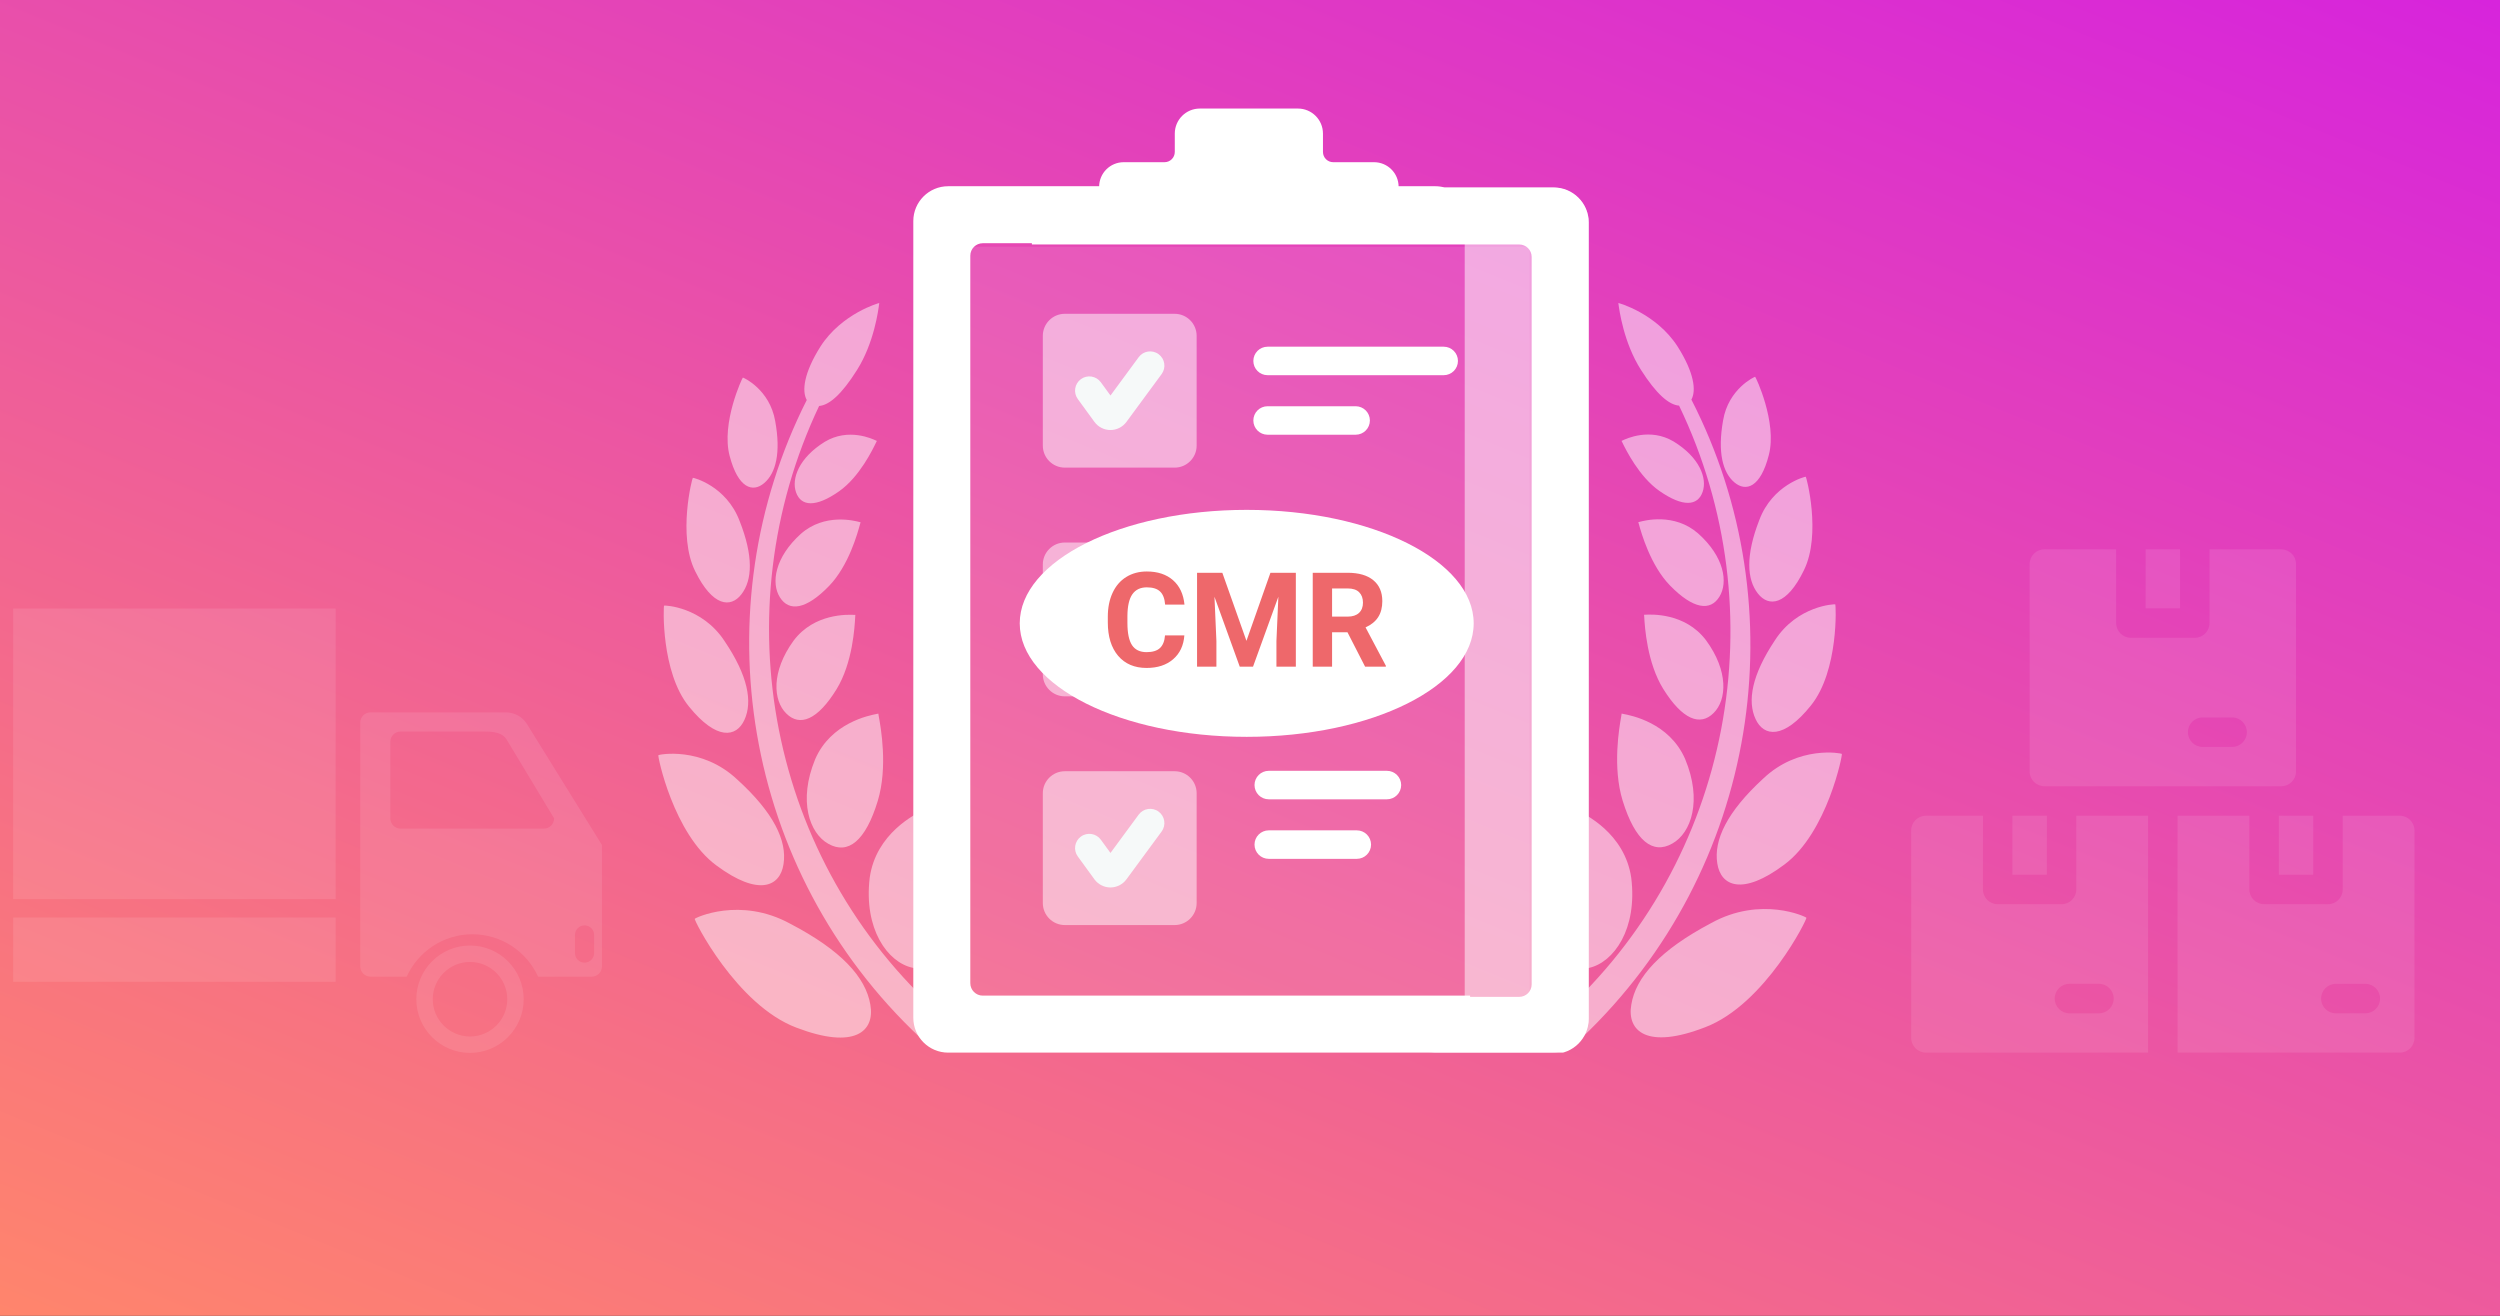 <?xml version="1.0" encoding="UTF-8"?> <svg xmlns="http://www.w3.org/2000/svg" width="760" height="400" viewBox="0 0 760 400" fill="none"><rect x="0" y="0" width="760" height="400" fill="#333333" stroke="none"/> <g clip-path="url(#clip0)"> <rect width="760" height="400" fill="url(#paint0_linear)"></rect> <g clip-path="url(#clip1)"> <path d="M-39.216 278.924H102.034V298.462H1.292H-0.728C-3.792 290.047 -11.87 284.014 -21.337 284.014C-30.662 284.014 -38.641 289.869 -41.808 298.093C-45.711 296.964 -48.567 293.377 -48.567 289.11V288.28C-48.567 283.11 -44.381 278.924 -39.216 278.924ZM-5.745 303.764C-5.745 312.762 -13.066 320.081 -22.066 320.081C-31.06 320.081 -38.383 312.762 -38.383 303.764C-38.383 294.766 -31.06 287.442 -22.066 287.442C-13.066 287.442 -5.745 294.766 -5.745 303.764ZM-10.737 303.764C-10.737 297.517 -15.819 292.434 -22.066 292.434C-28.313 292.434 -33.392 297.517 -33.392 303.764C-33.392 310.008 -28.31 315.091 -22.066 315.091C-15.816 315.091 -10.737 310.011 -10.737 303.764ZM159.2 303.764C159.2 312.762 151.878 320.081 142.881 320.081C133.883 320.081 126.562 312.762 126.562 303.764C126.562 294.766 133.883 287.442 142.881 287.442C151.878 287.442 159.2 294.766 159.2 303.764ZM154.21 303.764C154.21 297.517 149.127 292.434 142.884 292.434C136.637 292.434 131.557 297.517 131.557 303.764C131.557 310.008 136.636 315.091 142.884 315.091C149.127 315.091 154.21 310.011 154.21 303.764ZM183 256.888V293.786C183 295.507 181.604 296.904 179.883 296.904H163.58C160.126 289.311 152.482 284.014 143.606 284.014C134.737 284.014 127.088 289.311 123.633 296.904H112.636C110.913 296.904 109.515 295.507 109.515 293.786V219.681C109.515 217.957 110.913 216.563 112.636 216.563H153.687C155.411 216.563 158.029 217.137 159.926 219.681L183 256.888ZM168.453 248.782L154.421 225.499C153.336 223.494 152.004 222.382 147.245 222.382H121.782C120.061 222.382 118.663 223.777 118.663 225.499V248.782C118.663 250.505 120.061 251.9 121.782 251.9H165.331C167.053 251.9 168.453 250.505 168.453 248.782ZM180.608 284.22C180.608 282.618 179.306 281.311 177.698 281.311C176.09 281.311 174.789 282.618 174.789 284.22V289.734C174.789 291.342 176.09 292.643 177.698 292.643C179.306 292.643 180.608 291.342 180.608 289.734V284.22ZM-58 273.34H102.034V185H-58V273.34Z" fill="white" fill-opacity="0.1"></path> </g> <path fill-rule="evenodd" clip-rule="evenodd" d="M245.256 121.604C243.722 118.878 244.363 113.402 249.378 105.411C255.856 95.244 267.385 92.039 267.295 92.12C267.29 92.128 267.279 92.219 267.258 92.386C267.035 94.14 265.757 104.214 260.515 112.506C255.884 119.875 252.078 123.172 249.012 123.417C219.36 185.975 233.686 261.736 286.162 308.557C286.191 308.583 286.225 308.615 286.259 308.647C286.291 308.677 286.323 308.707 286.35 308.731C289.158 311.369 290.189 315 288.472 316.962C286.767 318.927 282.795 318.33 279.791 315.508C225.366 264.418 213.235 184.912 245.256 121.604ZM232.299 146.868C235.868 143.842 237.428 137.657 235.66 128.015C233.997 118.323 225.913 114.726 225.834 114.781C225.736 114.671 219.156 128.633 221.814 138.604C224.38 148.439 228.832 149.82 232.299 146.868ZM224.835 158.37C229.048 168.998 228.745 176.356 225.379 180.681C222.127 184.873 216.645 184.437 211.354 173.687C205.899 162.786 210.468 145.122 210.625 145.253C210.71 145.173 220.779 147.638 224.835 158.37ZM242.006 149.695C240.521 145.545 242.881 139.177 250.729 134.311C257.912 129.979 265.17 133.391 266.388 133.964C266.494 134.013 266.554 134.041 266.565 134.041C266.547 134.057 266.469 134.219 266.334 134.5L266.334 134.5C265.348 136.553 261.309 144.962 255.134 149.318C247.977 154.357 243.523 153.955 242.006 149.695ZM266.565 134.041C266.565 134.041 266.566 134.04 266.566 134.04C266.566 134.041 266.566 134.041 266.566 134.041L266.566 134.041L266.565 134.041ZM243.48 162.272C235.555 169.401 234.352 177.235 237.077 181.564C239.859 186.042 245.061 185.346 252.059 178.106C258.035 171.919 260.74 161.951 261.436 159.387L261.436 159.387C261.537 159.013 261.596 158.797 261.616 158.773C261.617 158.772 261.618 158.772 261.618 158.771C261.617 158.771 261.616 158.772 261.616 158.773C261.601 158.775 261.517 158.753 261.37 158.715C259.768 158.295 250.715 155.922 243.48 162.272ZM239.029 216.899C235.014 212.954 234.387 204.211 241.255 194.755C247.541 186.377 257.791 186.836 259.711 186.922C259.899 186.93 260.007 186.935 260.024 186.927C260.008 186.961 259.996 187.202 259.973 187.617C259.821 190.467 259.233 201.501 254.317 209.514C248.55 218.883 243.145 221.005 239.029 216.899ZM260.026 186.924C260.025 186.925 260.025 186.926 260.024 186.927C260.026 186.927 260.027 186.925 260.026 186.924ZM266.839 243.48C269.96 233.175 267.753 221.091 267.151 217.793L267.151 217.792L267.15 217.792C267.057 217.282 267.003 216.982 267.012 216.932C267.015 216.93 267.016 216.928 267.014 216.926C267.013 216.927 267.012 216.929 267.012 216.932C266.99 216.948 266.846 216.976 266.597 217.024C264.242 217.48 252.565 219.739 247.792 230.852C242.621 243.471 246.062 253.33 251.835 256.527C257.801 259.9 263.134 255.679 266.839 243.48ZM281.566 245.829C281.569 245.831 281.569 245.835 281.566 245.839C281.565 245.835 281.566 245.831 281.566 245.829ZM281.566 245.839C281.573 245.911 281.739 246.266 282.019 246.865C283.688 250.434 289.4 262.643 289.412 274.822C289.429 289.445 285.231 296.016 277.376 294.188C269.848 292.533 262.551 282.487 264.384 266.882C266.278 253.273 278.388 247.4 281.051 246.109C281.36 245.959 281.542 245.871 281.566 245.839ZM211.22 279.319C210.7 279.276 223.826 305.545 242.146 312.421C259.906 319.202 266.017 313.479 264.591 305.447C263.193 297.047 255.651 288.854 240.235 280.814C224.941 272.446 211.252 279.071 211.22 279.319ZM224.161 237.009C235.163 247.016 239.301 255.561 238.195 262.68C237.173 269.536 230.655 272.624 217.837 263.138C204.666 253.504 199.803 229.455 200.149 229.573C200.217 229.392 213.289 226.755 224.161 237.009ZM226.296 218.864C228.847 213.352 227.357 205.409 220.307 194.954C213.391 184.352 201.966 183.988 201.887 184.106C201.668 183.976 200.861 204.288 209.455 214.8C217.826 225.149 223.858 224.2 226.296 218.864Z" fill="white" fill-opacity="0.5"></path> <g clip-path="url(#clip2)"> <path fill-rule="evenodd" clip-rule="evenodd" d="M446.911 303.046V302.671H298.762C296.669 302.671 294.973 300.975 294.973 298.882V77.731C294.973 75.637 296.67 73.941 298.762 73.941H313.689V74.316H461.838C463.93 74.316 465.627 76.013 465.627 78.106V299.257C465.627 301.35 463.931 303.046 461.838 303.046H446.911ZM321.485 320H288.246C282.391 320 277.645 315.254 277.645 309.398V67.215C277.645 61.36 282.391 56.613 288.246 56.613H436.309C437.28 56.613 438.221 56.744 439.114 56.988H472.354C478.209 56.988 482.955 61.735 482.955 67.59V309.773C482.955 315.629 478.209 320.375 472.354 320.375H324.29C323.319 320.375 322.379 320.244 321.485 320Z" fill="white"></path> <path d="M402.181 46.194V40.613C402.181 36.409 398.773 33 394.568 33H364.749C360.544 33 357.136 36.409 357.136 40.613V46.194C357.136 47.913 355.742 49.307 354.023 49.307H341.612C337.484 49.307 334.137 52.654 334.137 56.783V73.941H425.18V56.783C425.18 52.654 421.833 49.307 417.705 49.307H405.294C403.575 49.307 402.181 47.913 402.181 46.194V46.194Z" fill="white"></path> <path d="M292 75H465V304H292V75Z" fill="white" fill-opacity="0.1"></path> <path d="M317.016 135.463V102.09C317.016 98.392 320.013 95.394 323.711 95.394H357.085C360.782 95.394 363.78 98.392 363.78 102.09V135.463C363.78 139.161 360.782 142.159 357.085 142.159H323.711C320.013 142.159 317.016 139.161 317.016 135.463V135.463Z" fill="white" fill-opacity="0.5"></path> <path d="M317.016 204.994V171.62C317.016 167.923 320.013 164.925 323.711 164.925H357.085C360.782 164.925 363.78 167.923 363.78 171.62V204.994C363.78 208.691 360.782 211.689 357.085 211.689H323.711C320.013 211.689 317.016 208.691 317.016 204.994V204.994Z" fill="white" fill-opacity="0.5"></path> <path d="M317.016 274.523V241.15C317.016 237.452 320.013 234.454 323.711 234.454H357.085C360.782 234.454 363.78 237.452 363.78 241.15V274.523C363.78 278.221 360.782 281.219 357.085 281.219H323.711C320.013 281.219 317.016 278.221 317.016 274.523V274.523Z" fill="white" fill-opacity="0.5"></path> <path d="M337.574 130.728C337.569 130.728 337.564 130.728 337.559 130.728C335.647 130.724 333.834 129.797 332.708 128.252L327.651 121.307C326.242 119.373 326.668 116.664 328.602 115.256C330.536 113.848 333.245 114.274 334.653 116.208L337.585 120.235L346.159 108.587C347.577 106.66 350.288 106.249 352.214 107.667C354.14 109.084 354.552 111.796 353.134 113.722L342.421 128.277C341.291 129.812 339.48 130.728 337.574 130.728V130.728Z" fill="#F6F9F9"></path> <path d="M337.573 201.771C337.568 201.771 337.563 201.771 337.558 201.771C335.646 201.766 333.832 200.841 332.707 199.294L327.651 192.35C326.242 190.416 326.668 187.707 328.602 186.299C330.536 184.891 333.245 185.317 334.653 187.251L337.585 191.278L346.159 179.63C347.577 177.704 350.288 177.292 352.214 178.71C354.14 180.127 354.552 182.839 353.134 184.765L342.421 199.32C341.291 200.856 339.48 201.771 337.573 201.771Z" fill="#F6F9F9"></path> <path d="M337.573 269.789C337.568 269.789 337.563 269.789 337.559 269.788C335.647 269.784 333.833 268.859 332.708 267.314L327.65 260.367C326.242 258.433 326.669 255.725 328.603 254.317C330.538 252.909 333.246 253.336 334.653 255.269L337.585 259.296L346.159 247.648C347.577 245.722 350.288 245.31 352.214 246.728C354.141 248.145 354.553 250.857 353.134 252.783L342.421 267.338C341.291 268.873 339.48 269.789 337.573 269.789V269.789Z" fill="#F6F9F9"></path> <path d="M438.887 114.058H385.346C382.955 114.058 381.016 112.119 381.016 109.727C381.016 107.335 382.955 105.396 385.346 105.396H438.887C441.279 105.396 443.218 107.335 443.218 109.727C443.218 112.119 441.279 114.058 438.887 114.058Z" fill="white"></path> <path d="M412.116 132.156H385.346C382.955 132.156 381.016 130.217 381.016 127.825C381.016 125.434 382.955 123.495 385.346 123.495H412.116C414.508 123.495 416.447 125.434 416.447 127.825C416.447 130.217 414.508 132.156 412.116 132.156Z" fill="white"></path> <path d="M421.27 183.588H385.346C382.955 183.588 381.016 181.649 381.016 179.257C381.016 176.865 382.955 174.927 385.346 174.927H421.27C423.661 174.927 425.6 176.865 425.6 179.257C425.6 181.649 423.661 183.588 421.27 183.588Z" fill="white"></path> <path d="M412.116 201.686H385.346C382.955 201.686 381.016 199.748 381.016 197.356C381.016 194.964 382.955 193.025 385.346 193.025H412.116C414.508 193.025 416.447 194.964 416.447 197.356C416.447 199.748 414.508 201.686 412.116 201.686Z" fill="white"></path> <path d="M421.625 242.99H385.702C383.31 242.99 381.371 241.051 381.371 238.659C381.371 236.267 383.31 234.328 385.702 234.328H421.625C424.017 234.328 425.956 236.267 425.956 238.659C425.956 241.051 424.017 242.99 421.625 242.99Z" fill="white"></path> <path d="M412.472 261.088H385.702C383.31 261.088 381.371 259.149 381.371 256.758C381.371 254.366 383.31 252.427 385.702 252.427H412.472C414.864 252.427 416.803 254.366 416.803 256.758C416.803 259.149 414.864 261.088 412.472 261.088Z" fill="white"></path> <path d="M471.727 57H434C440.226 57 445.273 61.74 445.273 67.586V309.414C445.273 315.261 440.226 320 434 320H471.727C477.953 320 483 315.26 483 309.414V67.587C483 61.74 477.953 57 471.727 57V57Z" fill="white" fill-opacity="0.5"></path> <ellipse cx="379" cy="189.5" rx="69" ry="34.5" fill="white"></ellipse> <path d="M360.044 193.157C359.821 196.228 358.684 198.645 356.633 200.409C354.594 202.174 351.902 203.056 348.557 203.056C344.898 203.056 342.016 201.827 339.912 199.37C337.821 196.901 336.776 193.516 336.776 189.216V187.472C336.776 184.728 337.259 182.31 338.226 180.219C339.193 178.128 340.572 176.527 342.362 175.416C344.166 174.293 346.257 173.731 348.635 173.731C351.928 173.731 354.581 174.613 356.594 176.377C358.606 178.141 359.769 180.618 360.083 183.806H354.202C354.058 181.964 353.542 180.631 352.653 179.807C351.778 178.971 350.438 178.553 348.635 178.553C346.675 178.553 345.205 179.259 344.225 180.67C343.257 182.068 342.761 184.244 342.735 187.197V189.354C342.735 192.438 343.199 194.692 344.126 196.116C345.067 197.541 346.544 198.253 348.557 198.253C350.373 198.253 351.726 197.841 352.614 197.018C353.516 196.182 354.032 194.895 354.163 193.157H360.044ZM371.589 174.123L378.921 194.823L386.213 174.123H393.936V202.664H388.036V194.862L388.624 181.395L380.92 202.664H376.882L369.198 181.415L369.786 194.862V202.664H363.905V174.123H371.589ZM409.637 192.216H404.952V202.664H399.072V174.123H409.676C413.048 174.123 415.649 174.874 417.478 176.377C419.308 177.88 420.223 180.003 420.223 182.748C420.223 184.695 419.798 186.322 418.948 187.629C418.112 188.922 416.838 189.955 415.126 190.726L421.301 202.389V202.664H414.989L409.637 192.216ZM404.952 187.452H409.696C411.173 187.452 412.316 187.08 413.126 186.335C413.937 185.577 414.342 184.538 414.342 183.218C414.342 181.872 413.956 180.814 413.185 180.043C412.427 179.272 411.258 178.886 409.676 178.886H404.952V187.452Z" fill="#EE686B"></path> </g> <path fill-rule="evenodd" clip-rule="evenodd" d="M509.966 105.307C515.027 113.269 515.7 118.741 514.182 121.476C546.57 184.597 534.9 264.172 480.774 315.578C477.785 318.417 473.818 319.037 472.1 317.082C470.372 315.13 471.382 311.493 474.175 308.838C474.231 308.788 474.306 308.714 474.362 308.664C526.565 261.539 540.451 185.696 510.437 123.311C507.37 123.084 503.544 119.808 498.871 112.467C493.58 104.205 492.244 94.138 492.011 92.387C491.989 92.22 491.977 92.128 491.972 92.121C491.882 92.04 503.43 95.178 509.966 105.307ZM527.285 146.664C530.769 149.596 535.213 148.189 537.722 138.339C540.321 128.352 533.66 114.429 533.563 114.539C533.484 114.486 525.421 118.129 523.815 127.831C522.102 137.482 523.698 143.658 527.285 146.664ZM548.387 173.361C543.159 184.142 537.68 184.61 534.403 180.437C531.012 176.132 530.666 168.776 534.817 158.123C538.811 147.367 548.865 144.844 548.951 144.923C549.107 144.791 553.779 162.428 548.387 173.361ZM508.782 134.214C516.658 139.035 519.055 145.389 517.594 149.547C516.103 153.816 511.65 154.244 504.464 149.246C498.263 144.925 494.175 136.536 493.178 134.492L493.178 134.491L493.178 134.49L493.177 134.489C493.042 134.211 492.964 134.052 492.946 134.036C492.957 134.036 493.017 134.007 493.122 133.957L493.122 133.957C494.339 133.376 501.576 129.925 508.782 134.214ZM492.944 134.035C492.944 134.036 492.944 134.036 492.946 134.036C492.945 134.035 492.944 134.035 492.944 134.035ZM522.709 181.387C525.41 177.043 524.162 169.216 516.195 162.133C508.924 155.826 499.884 158.251 498.285 158.68C498.138 158.719 498.054 158.742 498.039 158.739C498.039 158.738 498.038 158.737 498.037 158.737C498.037 158.738 498.038 158.739 498.039 158.739C498.059 158.763 498.12 158.98 498.224 159.354C498.935 161.916 501.697 171.865 507.708 178.017C514.748 185.215 519.954 185.881 522.709 181.387ZM520.961 216.732C516.869 220.863 511.452 218.771 505.631 209.436C500.67 201.454 500.016 190.429 499.847 187.576C499.822 187.159 499.808 186.917 499.792 186.883C499.809 186.89 499.917 186.885 500.105 186.875C502.025 186.778 512.272 186.26 518.606 194.602C525.53 204.018 524.953 212.765 520.961 216.732ZM499.79 186.88C499.789 186.881 499.79 186.882 499.792 186.883C499.791 186.882 499.79 186.88 499.79 186.88ZM492.98 216.922C492.98 216.924 492.981 216.926 492.982 216.928C492.979 216.926 492.978 216.924 492.98 216.922ZM492.982 216.928C493.003 216.944 493.149 216.972 493.398 217.019C495.759 217.461 507.446 219.654 512.282 230.737C517.526 243.325 514.142 253.204 508.388 256.435C502.441 259.843 497.085 255.653 493.308 243.475C490.129 233.191 492.264 221.097 492.848 217.792L492.848 217.792C492.938 217.28 492.991 216.979 492.982 216.928ZM495.901 266.863C493.928 253.265 481.784 247.463 479.114 246.187L479.113 246.187C478.804 246.039 478.621 245.952 478.597 245.921L478.597 245.917L478.597 245.915L478.597 245.913L478.597 245.912L478.597 245.911C478.594 245.913 478.594 245.916 478.597 245.921C478.591 245.992 478.428 246.347 478.153 246.943L478.151 246.946L478.151 246.947C476.503 250.522 470.861 262.767 470.919 274.949C470.987 289.572 475.224 296.119 483.068 294.245C490.586 292.545 497.824 282.458 495.901 266.863ZM549.131 278.99C549.098 278.742 535.37 272.196 520.125 280.653C504.755 288.782 497.262 297.019 495.912 305.427C494.532 313.467 500.677 319.154 518.398 312.27C536.677 305.289 549.651 278.944 549.131 278.99ZM522.062 262.509C520.915 255.395 525.003 246.827 535.947 236.756C546.759 226.439 559.846 229 559.915 229.181C560.26 229.061 555.537 253.138 542.422 262.848C529.66 272.409 523.123 269.358 522.062 262.509ZM533.708 218.625C536.176 223.946 542.214 224.861 550.524 214.462C559.057 203.901 558.133 183.594 557.914 183.725C557.835 183.607 546.411 184.037 539.558 194.679C532.568 205.176 531.125 213.127 533.708 218.625Z" fill="white" fill-opacity="0.5"></path> <g clip-path="url(#clip3)"> <path d="M621.49 239.018H693.508C695.983 239.018 697.99 237.011 697.99 234.535V171.482C697.99 169.007 695.983 167 693.508 167H671.693V189.412C671.693 191.888 669.686 193.895 667.211 193.895H647.787C645.312 193.895 643.305 191.888 643.305 189.412V167H621.49C619.015 167 617.008 169.007 617.008 171.482V234.535C617.008 237.011 619.015 239.018 621.49 239.018ZM669.602 218.1H678.566C681.042 218.1 683.049 220.107 683.049 222.582C683.049 225.058 681.042 227.064 678.566 227.064H669.602C667.126 227.064 665.119 225.058 665.119 222.582C665.119 220.107 667.126 218.1 669.602 218.1Z" fill="white" fill-opacity="0.1"></path> <path d="M652.27 167H662.729V184.93H652.27V167Z" fill="white" fill-opacity="0.1"></path> <path d="M611.781 247.982H622.24V265.912H611.781V247.982Z" fill="white" fill-opacity="0.1"></path> <path d="M692.762 247.982H703.221V265.912H692.762V247.982Z" fill="white" fill-opacity="0.1"></path> <path d="M631.203 270.395C631.203 272.87 629.196 274.877 626.721 274.877H607.297C604.821 274.877 602.814 272.87 602.814 270.395V247.982H585.482C583.007 247.982 581 249.989 581 252.465V315.518C581 317.993 583.007 320 585.482 320H653.018V247.982H631.203V270.395ZM642.559 303.564C642.559 306.04 640.552 308.047 638.076 308.047H629.111C626.636 308.047 624.629 306.04 624.629 303.564C624.629 301.089 626.636 299.082 629.111 299.082H638.076C640.552 299.082 642.559 301.089 642.559 303.564Z" fill="white" fill-opacity="0.1"></path> <path d="M729.52 247.982H712.188V270.395C712.188 272.87 710.181 274.877 707.705 274.877H688.281C685.806 274.877 683.799 272.87 683.799 270.395V247.982H661.984V320H729.52C731.995 320 734.002 317.993 734.002 315.518V252.465C734.002 249.989 731.995 247.982 729.52 247.982ZM719.061 308.047H710.096C707.62 308.047 705.613 306.04 705.613 303.564C705.613 301.089 707.62 299.082 710.096 299.082H719.061C721.536 299.082 723.543 301.089 723.543 303.564C723.543 306.04 721.536 308.047 719.061 308.047Z" fill="white" fill-opacity="0.1"></path> </g> </g> <defs> <linearGradient id="paint0_linear" x1="760" y1="-1.85085e-05" x2="511.225" y2="608.877" gradientUnits="userSpaceOnUse"> <stop stop-color="#D724DC"></stop> <stop offset="1" stop-color="#FF856C"></stop> </linearGradient> <clipPath id="clip0"> <rect width="760" height="400" fill="white"></rect> </clipPath> <clipPath id="clip1"> <rect width="524.84" height="524.84" fill="white" transform="translate(4 -10)"></rect> </clipPath> <clipPath id="clip2"> <rect width="287" height="287" fill="white" transform="translate(258 33)"></rect> </clipPath> <clipPath id="clip3"> <rect width="153" height="153" fill="white" transform="translate(581 167)"></rect> </clipPath> </defs> </svg> 